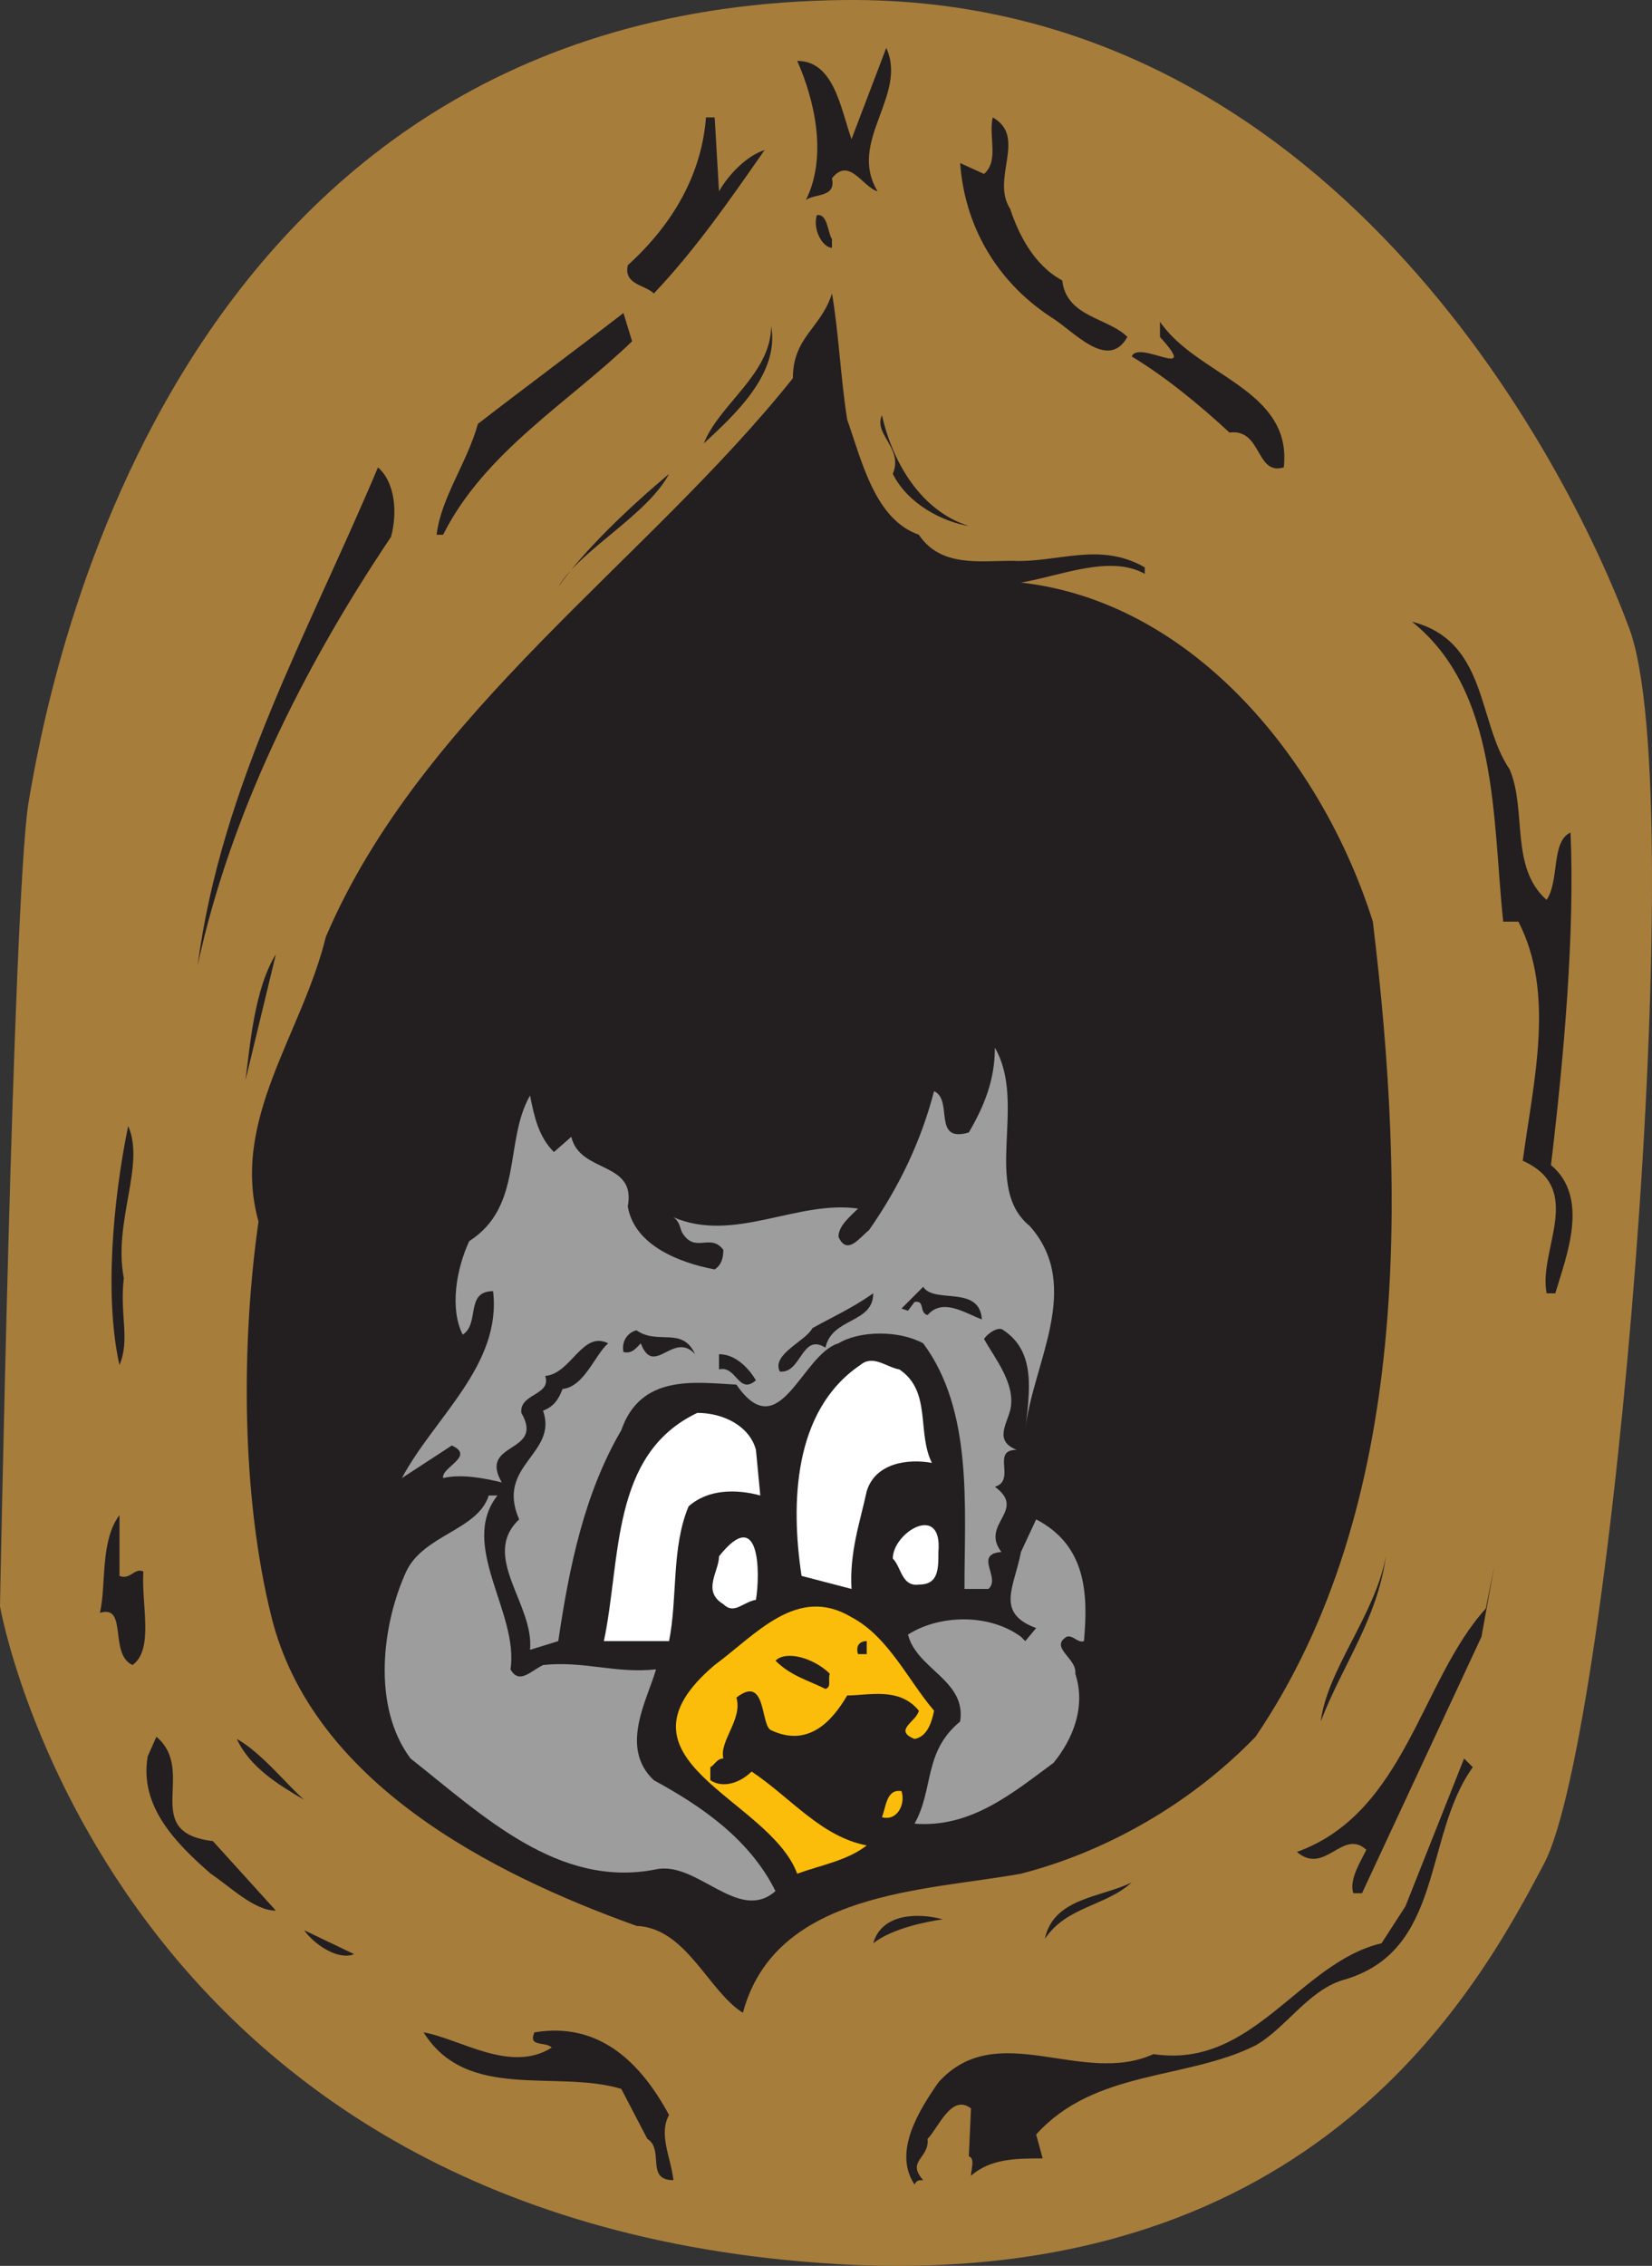<svg xmlns="http://www.w3.org/2000/svg" width="570.378" height="781.832"><rect width="100%" height="100%" fill="#333333" stroke="none"/><path fill="#a77d3c" fill-rule="evenodd" d="M9.75 277.51C4.5 312.76 0 554.26 0 554.26s37.5 215.25 294.75 227.25c159.75 6.75 215.25-94.5 238.5-138.75 23.25-45 51-367.5 29.25-426S458.25-1.49 291.75.01c-236.25 2.25-276 242.25-282 277.5"/><path fill="#a77d3c" fill-rule="evenodd" d="M294.75 13.51s-39 18-58.5 58.5c-18 39-19.5 43.5-47.25 57-27 13.5-76.5 60.75-86.25 93.75s-69 142.5-63 187.5-8.25 111 0 153.75c7.5 43.5 3.75 54.75 45 88.5 41.25 33 116.25 48.75 134.25 66 17.25 18 7.5 25.5 7.5 25.5l120 3.75 6-29.25s45 6 76.5-13.5 70.5-60.75 81-99.75c9.75-39 33-237.75 19.5-308.25-14.25-70.5-59.25-136.5-104.25-159.75-45.75-24-51.75-18-69-31.5-18-13.5-37.5-52.5-37.5-52.5l-24-39.75"/><path fill="#231f20" fill-rule="evenodd" d="M303 66.01c-5.25-1.5-9.75-12-15.75-4.5 1.5 6.75-6 5.25-9 7.5 7.5-15 3-34.5-3-48 12.75 0 15 16.5 18.75 27l12-31.5c7.5 16.5-13.5 32.25-3 49.5m-54.75 0c3-5.25 9-12 15.75-14.25-12 17.25-24 34.5-38.25 49.5-3-3-10.5-3-9-9.75 15.75-14.25 25.5-31.5 27-51h3l1.5 25.5m100.5 6c3 9 8.25 19.5 18 24.75 1.5 12.75 15.75 12.75 22.5 19.5-6.75 12-18.75-2.25-26.25-6.75-19.5-12.75-30-32.25-31.5-53.25l8.25 3.75c5.25-4.5 1.5-12.75 3-19.5 12 6.75-.75 21 6 31.5m-61.5 10.5v3c-3 0-6.75-6-5.25-11.25 3.75-.75 3.75 6 5.25 8.25m5.25 62.25c5.25 15 9.75 34.5 24.75 39.75 7.5 11.25 21 9 32.25 9 15.75.75 30-6.75 45.75 2.25v2.25c-12-6.75-29.25.75-42.75 3 60 6.75 104.25 62.25 121.5 117 11.25 93 13.5 201.75-40.5 281.25-22.5 23.25-51.75 39.75-81 47.25-33 6-84.75 6-96 48-12-7.5-19.5-29.25-36.75-30-50.25-18-111.75-49.5-126-106.5-10.5-42-10.5-94.5-4.5-136.5-9.75-35.25 15-64.5 23.25-98.25 33-77.25 111-129.75 161.25-192.75 0-14.25 9.75-17.25 13.5-29.25 2.25 12.75 3 29.25 5.25 43.5m-74.25-27c-21.75 21-51 38.25-65.25 66.75h-2.25c1.5-12.75 10.5-24.75 14.25-38.25 16.5-12.75 33.75-25.5 50.25-38.25l3 9.75m225 43.5c-9.75 3-7.5-13.5-18.75-12-10.5-9.75-22.5-19.5-33.75-26.25 2.25-6 24 9 9.75-6.75v-5.25c12.75 18.75 45.75 23.25 42.75 50.25"/><path fill="#231f20" fill-rule="evenodd" d="M243 153.01c5.25-13.5 23.25-24 23.25-40.5 3 16.5-12.75 30.75-23.25 40.5m91.5 28.5c-9-1.5-21-7.5-26.25-18 3.75-9-6.75-13.5-3.75-20.25 3.75 16.5 13.5 33 30 38.25M135 185.26c-30.75 45.75-55.5 96-66.75 147.75 8.25-62.25 38.25-114.75 62.25-171.75 6 5.25 6.75 15.75 4.5 24m96-21.75c-7.5 14.25-30.75 26.25-38.25 39 9-12.75 24-27 38.25-39m290.25 102c6 14.25 0 33.75 12.75 45 4.5-6.75 1.5-20.25 8.25-23.25 1.5 34.5-2.25 77.25-6.75 114.75 13.5 11.25 5.25 31.5 1.5 44.25h-3c-3-15 13.5-36-8.25-45.75 3.75-27.75 11.25-57.75-1.5-82.5H519c-3.75-35.25-1.5-79.5-31.5-103.5 26.25 6.75 22.5 34.5 33.75 51M84.75 372.76c1.5-11.25 3-31.5 10.5-43.5l-10.5 43.5"/><path fill="#9e9d9d" fill-rule="evenodd" d="M355.5 423.01c18.75 21 .75 48-1.5 70.5 1.5-13.5 3.75-27-7.5-34.5-1.5-1.5-5.25.75-6.75 3 3.75 6.75 11.25 15.75 9 24.75-1.5 5.25-5.25 10.5 2.25 13.5-9 0 0 10.5-7.5 12.75 11.25 8.25-5.25 12.75 2.25 22.5-9.75.75 0 9-4.5 12.75H333c0-28.5 3-61.5-14.25-84.75-8.25-4.5-21.75-4.5-29.25 0-12.75 3.75-20.25 36-35.25 14.25-14.25-.75-33-3.75-39.75 15.75-12.75 21.75-18 47.25-21.75 72.75l-9.75 3c1.5-15.75-17.25-32.25-3.75-45-8.25-18.75 13.5-22.5 8.25-37.5 3.75-1.5 5.25-3.75 6.75-7.5 7.5-.75 11.25-12 15.75-15.75-9-4.5-12.75 10.5-21.75 11.25 2.25 6.75-9 6-8.25 12.75 8.25 14.25-15 9.75-6.75 24-6-1.5-14.25-3-20.25-1.5-.75-3.75 11.25-7.5 3-11.25l-17.25 11.25c11.25-21 34.5-39 31.5-64.5-9.75 0-4.5 11.25-10.5 15-4.5-9-2.25-22.5 2.25-32.25 18.75-12 12-34.5 21-50.25 1.5 7.5 3 14.25 8.25 19.5l6-5.25c3 12.75 22.5 8.25 19.5 24 2.25 13.5 18 19.5 30 21.75 2.25-1.5 3-3.75 3-6.75-4.5-6-9.75 1.5-14.25-6-.75-1.5-.75-3.75-3-5.25 21 9 42.75-6 63.75-3-3 3-6.75 6-6.75 9.75 3 6.75 7.5 0 10.5-2.25 10.5-15 18-30.75 22.5-48 6.75 3-.75 18 12 14.25 5.25-9 9-18 9-29.25 11.25 19.5-4.5 48 12 61.5"/><path fill="#231f20" fill-rule="evenodd" d="M42.75 441.01c-1.5 12.75 2.25 21-1.5 30-5.25-23.25-2.25-57 3-82.5 6 13.5-5.25 33-1.5 52.5M339 455.26c-6-2.25-13.5-7.5-18.75-1.5-3-.75-.75-5.25-4.5-4.5l-2.25 3-2.25-.75 7.5-7.5c3.75 6 19.5-.75 20.25 11.25m-37.5-9c0 10.5-14.25 8.25-16.5 18.75-8.25-5.25-8.25 9-15.75 8.25-3-6 9-10.5 11.25-15 6.75-3.75 13.5-6.75 21-12m189.75 0-6 35.25 6-35.25m-251.25 21c-7.5-8.25-14.25 8.25-18.75-3.75-1.5 1.5-3 3.75-6 3-.75-3.75 1.5-6.75 4.5-7.5 7.5 5.25 15.75-1.5 20.25 8.25m21 9c-6 5.25-6.75-5.25-12.75-3.75v-5.25c6 0 10.5 5.25 12.75 9"/><path fill="#fff" fill-rule="evenodd" d="M321.75 504.76c-8.25-1.5-19.5 0-22.5 9.75-2.25 10.5-6 21-5.25 33.75l-17.25-4.5c-3.75-24.75-3-57 20.25-72.75 4.5-3.75 9 .75 13.5 1.5 11.25 7.5 6 21.75 11.25 32.25m-60.75-4.5 1.5 15.75c-8.25-2.25-18-2.25-24.75 3.75-6 14.25-3.75 31.5-6.75 46.5h-22.5c6-28.5 2.25-64.5 32.25-78.75 9 0 18 4.5 20.25 12.75"/><path fill="#9e9d9d" fill-rule="evenodd" d="M171.75 516.01c-13.5 17.25 7.5 40.5 4.5 60 3 5.25 6.75.75 11.25-1.5 14.25-1.5 24.75 3 39 1.5-3 10.5-12.75 27-.75 38.25 16.5 9 33 20.25 42 38.25-12.75 11.25-27-10.5-41.25-7.5-33.75 6.75-60-18.75-84.75-38.25-13.5-18-9.75-46.5-1.5-64.5 6-12.75 24.75-14.25 28.5-26.25h3"/><path fill="#231f20" fill-rule="evenodd" d="M41.25 543.76c3.75 1.5 5.25-3 8.25-1.5-.75 11.25 3.75 27-3.75 32.25-8.25-3.75-1.5-21-11.25-18 2.25-9.75 0-24.75 6.75-33.75v21"/><path fill="#9e9d9d" fill-rule="evenodd" d="M374.25 566.26c-2.25.75-3.75-2.25-6-1.5-6 3.75 3.75 7.5 3 12.75 3.75 11.25-.75 22.5-7.5 30.75-14.25 10.5-28.5 22.5-48 21 6.75-12 3-24.75 15.75-35.25 2.25-14.25-15-18-18-30 10.5-6.75 27.75-7.5 39 .75l1.5 1.5 3.75-4.5c-14.25-5.25-7.5-14.25-5.25-26.25l5.25-11.25c17.25 9 18 25.5 16.5 42"/><path fill="#fff" fill-rule="evenodd" d="M324 535.51c0 6 0 11.25-6.75 11.25-6 .75-6-6-9-9 0-9 17.25-19.5 15.75-2.25m-63 16.5c-4.5.75-7.5 5.25-11.25 1.5-7.5-4.5-1.5-11.25-1.5-16.5 14.25-18 14.25 6 12.75 15"/><path fill="#231f20" fill-rule="evenodd" d="M456 594.01c2.25-18 18.75-36.75 22.5-57-3 21.75-15 37.5-22.5 57m14.25 59.25h-3c-1.5-4.5 2.25-10.5 4.5-15-8.25-7.5-14.25 9-24 .75 37.5-13.5 42.75-59.25 65.25-84l3-15-4.5 24.75-41.25 88.5"/><path fill="#fbbd09" fill-rule="evenodd" d="M322.5 590.26c-.75 3.75-2.25 9-6.75 9.75-7.5-3 .75-6 1.5-9.75-6.75-8.25-17.25-5.25-24.75-5.25-5.25 9-13.5 18-26.25 12-3.75-1.5-1.5-19.5-12-11.25 2.25 7.5-6 15-4.5 21-2.25 0-3 2.25-4.5 3v4.5c4.5 3 10.5.75 14.25-3 13.5 9 24 22.5 39.75 25.5-6.75 5.25-15.75 6.75-24 9.75-9.75-26.25-67.5-39-28.5-72 14.25-10.5 28.5-27.75 47.25-16.5 12.75 6.75 19.5 21.75 28.5 32.25"/><path fill="#231f20" fill-rule="evenodd" d="M299.25 570.76h-3c-.75-2.25 0-4.5 3-4.5v4.5m-12.75 6.75c-.75 2.25.75 4.5-1.5 5.25-6-3-12-4.5-17.25-9.75 3.75-3.75 13.5-.75 18.75 4.5m-213 57.75 21.75 24c-7.5 0-15.75-8.25-22.5-12.75-12-10.5-24.75-23.25-21.75-40.5l3-6.75c14.25 12-6 33 19.5 36m31.5-14.25c-9-5.25-18.75-11.25-23.25-21 8.25 4.5 17.25 15.75 23.25 21m403.5-11.25c-17.25 24-9.75 63.75-45 73.5-12 3.75-19.5 16.5-30 22.5-24 12-55.5 8.25-75.75 30.75l2.25 8.25c-9 0-18 0-24.75 6 0-2.25 1.5-6-.75-6.75l.75-16.5c-6.75-5.25-11.25 6.75-15 10.5.75 6.75-7.5 7.5-1.5 14.25-1.5 0-2.25 0-3 1.5-7.5-11.25 1.5-25.5 8.25-35.25 20.25-22.5 49.5 1.5 74.25-9.75 34.5 5.25 50.25-31.5 78.75-38.25l8.25-12.75 20.25-51 3 3"/><path fill="#fbbd09" fill-rule="evenodd" d="M311.25 618.01c1.5 4.5-1.5 10.5-6.75 9 1.5-3.75 1.5-9.75 6.75-9"/><path fill="#231f20" fill-rule="evenodd" d="M390.75 649.51c-9 8.25-22.5 8.25-30 19.5 3-14.25 19.5-14.25 30-19.5m-65.25 12.75c-5.25.75-17.25 3-24 8.25 3-10.5 15.75-10.5 24-8.25m-203.25 12c-5.25 2.25-13.5-3-17.25-8.25l17.25 8.25m68.25 32.25c-2.25-2.25-8.25 0-6-5.25 22.5-3.75 36.75 10.5 46.5 28.5-3.75 6.75.75 15 1.5 22.5-9.75 0-3-10.5-9-14.25l-9-17.25c-22.5-6.75-53.25 4.5-68.25-19.5 12.75 2.25 30 14.25 44.25 5.25"/></svg>
